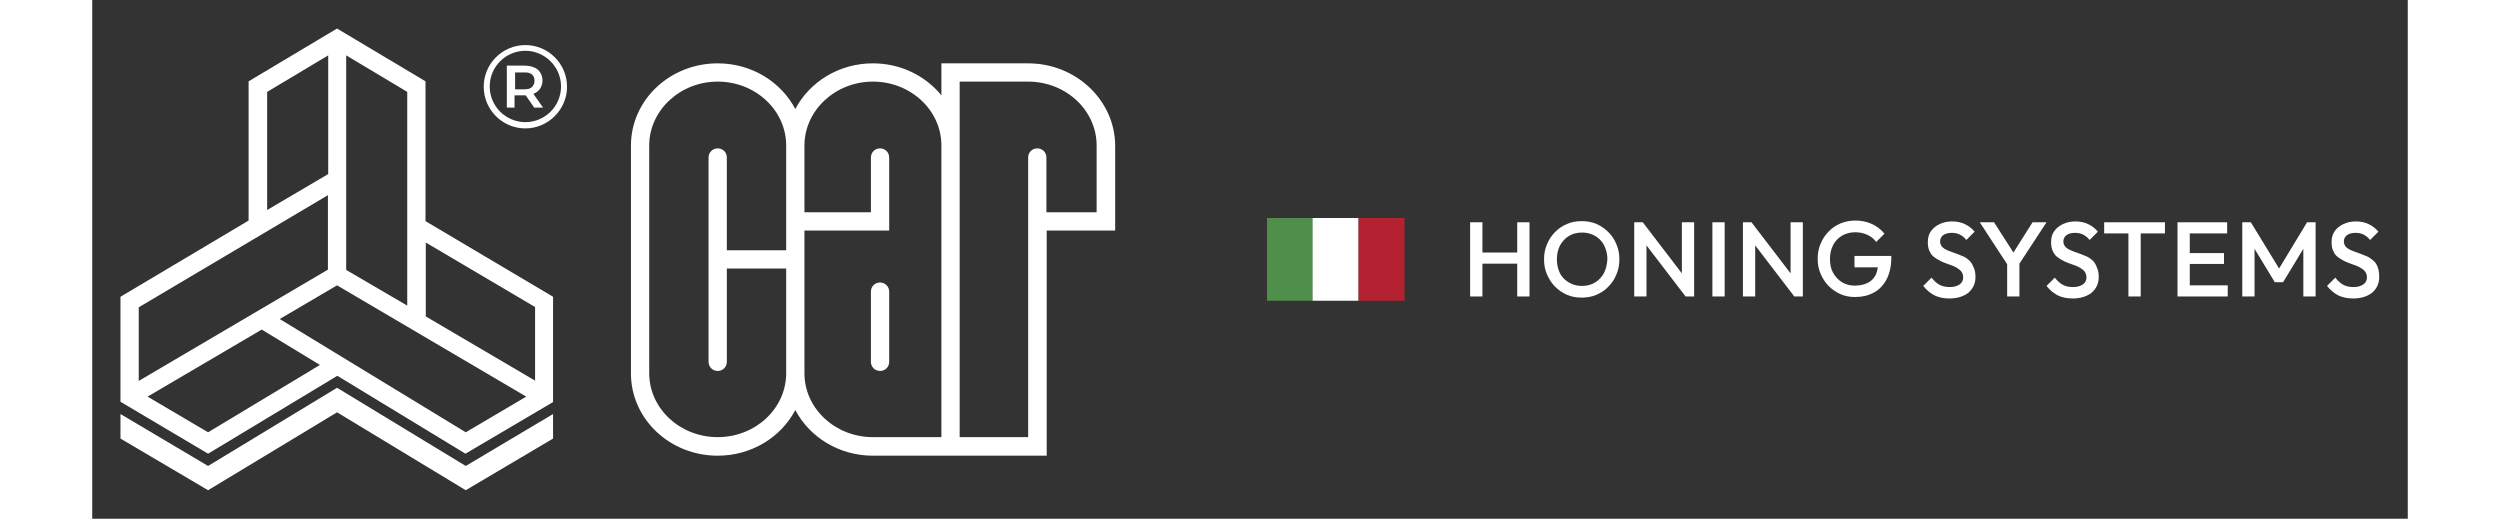 <svg xmlns="http://www.w3.org/2000/svg" xmlns:xlink="http://www.w3.org/1999/xlink" width="400" height="83" id="Livello_1" x="0px" y="0px" viewBox="0 0 811.5 181.8" style="enable-background:new 0 0 811.5 181.8;" xml:space="preserve"><rect x="0" y="0" width="811.5" height="181.8" fill="#333333" stroke="none"/> <style type="text/css"> .st0{fill:#FFFFFF;} .st1{fill:#508E4B;} .st2{fill:#B42231;} </style> <g> <g> <path class="st0" d="M328,22.2h-30.4v11.2c-5.6-6.8-14.2-11.2-24-11.2c-11.9,0-22.2,6.5-27.2,16c-5-9.5-15.3-16-27.2-16 c-16.8,0-30.4,12.9-30.4,28.8v79.9c0,15.9,13.6,28.8,30.4,28.8c11.9,0,22.2-6.5,27.2-16c5,9.5,15.3,16,27.2,16h24h6.4h30.5V80.8 h24V51C358.4,35.1,344.7,22.2,328,22.2z M219.2,153.2c-13.2,0-24-10-24-22.4V51c0-12.3,10.8-22.4,24-22.4c13.2,0,24,10,24,22.4 v36.7h-20.8V55.2c0-1.8-1.4-3.2-3.2-3.2s-3.2,1.4-3.2,3.2v71.6c0,1.8,1.4,3.2,3.2,3.2s3.2-1.4,3.2-3.2V94.1h20.8v36.7 C243.2,143.2,232.4,153.2,219.2,153.2z M297.6,153.2h-24c-13.2,0-24-10-24-22.4v-50h29.7V55.2c0-1.8-1.4-3.2-3.2-3.2 s-3.2,1.4-3.2,3.2v19.2h-23.3V51c0-12.3,10.8-22.4,24-22.4c13.2,0,24,10,24,22.4V153.2z M352,74.4h-17.6V55.2 c0-1.8-1.4-3.2-3.2-3.2s-3.2,1.4-3.2,3.2v98H304V51V28.6h24c13.2,0,24,10,24,22.4V74.4z"></path> <path class="st0" d="M276.1,99c-1.8,0-3.2,1.4-3.2,3.2v24.6c0,1.8,1.4,3.2,3.2,3.2s3.2-1.4,3.2-3.2v-24.6 C279.3,100.5,277.9,99,276.1,99z"></path> </g> <g> <path class="st0" d="M158,37.7l-3.4-4.8c0.1,0,0.2,0,0.2-0.1c0.9-0.4,1.7-1,2.2-1.8c0.5-0.8,0.8-1.7,0.8-2.8c0-1.1-0.3-2-0.8-2.8 c-0.5-0.8-1.2-1.4-2.2-1.8c-0.9-0.4-2.1-0.6-3.4-0.6h-6.1v14.7h2.7v-4.3h3.3c0.2,0,0.4,0,0.6,0l3,4.3H158z M154.1,26.1 c0.6,0.5,0.9,1.2,0.9,2.2c0,0.9-0.3,1.6-0.9,2.2s-1.5,0.8-2.7,0.8h-3.2v-5.9h3.2C152.6,25.3,153.5,25.6,154.1,26.1z"></path> <path class="st0" d="M151.8,45c-8.1,0-14.6-6.6-14.6-14.6c0-8.1,6.6-14.6,14.6-14.6c8.1,0,14.6,6.6,14.6,14.6 C166.4,38.4,159.8,45,151.8,45z M151.8,17.8c-6.9,0-12.5,5.6-12.5,12.5s5.6,12.5,12.5,12.5c6.9,0,12.5-5.6,12.5-12.5 S158.6,17.8,151.8,17.8z"></path> <path class="st0" d="M116.8,77.5v-49L85.8,10l-31,18.5v48.8L9.9,104v36.8L40.6,159l45.3-27.3l44.9,27.3l30.7-18.1V104L116.8,77.5z M155.2,107.6v25.8l-38.3-22.5V85L155.2,107.6z M110.4,107.1L89,94.6V19.4l21.4,12.8V107.1z M61.3,32.2l21.4-12.8v41.6L61.3,73.6 V32.2z M82.6,68.4v26.1l-66.3,39v-25.8L82.6,68.4z M40.6,151.5L19.4,139l40-23.5l20.4,12.4L40.6,151.5z M65.7,111.8l20.1-11.8 l66.3,39l-21.2,12.5L65.7,111.8z"></path> <polygon class="st0" points="9.9,153.7 40.6,171.8 85.8,144.5 130.9,171.8 161.5,153.7 161.5,145.1 130.9,163.3 85.8,135.9 40.6,163.3 9.9,145.1 "></polygon> </g> </g> <g> <polygon class="st0" points="499.4,88.5 487.2,88.5 487.2,77.9 482.9,77.9 482.9,103.9 487.2,103.9 487.2,92.4 499.4,92.4 499.4,103.9 503.7,103.9 503.7,77.9 499.4,77.9 "></polygon> <path class="st0" d="M531.4,81.4c-1.2-1.2-2.6-2.2-4.2-2.9c-1.6-0.7-3.3-1-5.2-1s-3.6,0.3-5.2,1c-1.6,0.7-3,1.6-4.2,2.9 c-1.2,1.2-2.1,2.6-2.8,4.3c-0.7,1.6-1,3.3-1,5.2s0.3,3.6,1,5.2c0.7,1.6,1.6,3.1,2.8,4.3c1.2,1.2,2.6,2.2,4.2,2.9 c1.6,0.7,3.3,1,5.2,1c1.8,0,3.6-0.3,5.2-1c1.6-0.7,3-1.6,4.2-2.9c1.2-1.2,2.1-2.6,2.8-4.3c0.7-1.6,1-3.4,1-5.2c0-1.9-0.3-3.6-1-5.2 C533.6,84.1,532.6,82.6,531.4,81.4z M529.8,95.7c-0.8,1.4-1.8,2.5-3.1,3.3c-1.3,0.8-2.9,1.2-4.6,1.2c-1.3,0-2.5-0.2-3.6-0.7 c-1.1-0.5-2-1.1-2.8-1.9c-0.8-0.8-1.4-1.8-1.8-3c-0.4-1.2-0.6-2.4-0.6-3.8c0-1.8,0.4-3.4,1.1-4.8c0.8-1.4,1.8-2.5,3.1-3.3 c1.3-0.8,2.9-1.2,4.6-1.2c1.3,0,2.5,0.2,3.6,0.7c1.1,0.4,2,1.1,2.8,1.9c0.8,0.8,1.4,1.8,1.8,2.9c0.4,1.1,0.7,2.4,0.7,3.7 C530.9,92.7,530.5,94.3,529.8,95.7z"></path> <polygon class="st0" points="557.1,95.8 543.4,77.9 540.4,77.9 540.4,103.9 544.7,103.9 544.7,86 558.4,103.9 561.4,103.9 561.4,77.9 557.1,77.9 "></polygon> <rect x="567.8" y="77.9" class="st0" width="4.3" height="26"></rect> <polygon class="st0" points="595.2,95.8 581.5,77.9 578.5,77.9 578.5,103.9 582.8,103.9 582.8,86 596.5,103.9 599.5,103.9 599.5,77.9 595.2,77.9 "></polygon> <path class="st0" d="M617.5,93.7h8.3c-0.2,1-0.4,1.9-0.8,2.7c-0.7,1.3-1.6,2.2-2.9,2.8c-1.3,0.6-2.7,0.9-4.5,0.9 c-1.6,0-3.1-0.4-4.4-1.2c-1.3-0.8-2.3-1.9-3.1-3.3c-0.8-1.4-1.1-3-1.1-4.9c0-1.8,0.4-3.4,1.1-4.8c0.7-1.4,1.8-2.5,3.1-3.3 c1.4-0.8,2.9-1.2,4.7-1.2c1.5,0,2.9,0.3,4.2,0.9c1.3,0.6,2.3,1.4,3.1,2.5l2.9-2.9c-1.2-1.5-2.7-2.6-4.4-3.4 c-1.8-0.8-3.7-1.2-5.7-1.2c-1.9,0-3.6,0.3-5.3,1c-1.6,0.7-3,1.6-4.2,2.9c-1.2,1.2-2.1,2.6-2.8,4.3c-0.7,1.6-1,3.3-1,5.2 s0.3,3.6,1,5.2c0.7,1.6,1.6,3.1,2.8,4.3c1.2,1.2,2.6,2.2,4.2,2.9c1.6,0.7,3.3,1,5.1,1c2.5,0,4.6-0.5,6.5-1.5c1.9-1,3.4-2.6,4.5-4.6 c1.1-2.1,1.7-4.6,1.7-7.7v-0.6h-12.9V93.7z"></path> <path class="st0" d="M657.5,91c-0.7-0.6-1.5-1.1-2.4-1.4c-0.9-0.4-1.8-0.7-2.6-1s-1.7-0.6-2.4-0.9c-0.7-0.3-1.3-0.7-1.8-1.2 c-0.4-0.5-0.7-1.1-0.7-1.9c0-0.9,0.4-1.7,1.1-2.2c0.7-0.5,1.7-0.8,3-0.8c1,0,2,0.2,2.8,0.6c0.8,0.4,1.6,1,2.3,1.9l2.9-2.9 c-0.8-1-1.9-1.9-3.3-2.6s-2.9-1-4.6-1c-1.6,0-3,0.3-4.3,0.9c-1.3,0.6-2.3,1.4-3.1,2.5c-0.8,1.1-1.1,2.4-1.1,3.9 c0,1.3,0.2,2.4,0.7,3.3c0.4,0.9,1,1.6,1.8,2.1c0.7,0.5,1.5,1,2.4,1.4c0.9,0.4,1.8,0.7,2.6,1c0.9,0.3,1.7,0.6,2.4,1 c0.7,0.4,1.3,0.8,1.8,1.4c0.4,0.5,0.7,1.3,0.7,2.1c0,1-0.4,1.9-1.3,2.5c-0.9,0.6-2,0.9-3.4,0.9c-1.5,0-2.8-0.3-3.8-0.9 c-1-0.6-1.8-1.4-2.6-2.4l-2.9,2.9c1.1,1.4,2.4,2.5,3.9,3.3c1.4,0.7,3.2,1.1,5.2,1.1c2.8,0,5-0.7,6.7-2c1.6-1.4,2.5-3.2,2.5-5.5 c0-1.4-0.2-2.5-0.7-3.5C658.8,92.3,658.2,91.6,657.5,91z"></path> <polygon class="st0" points="684.9,77.9 680,77.9 673.3,88.5 666.5,77.9 661.5,77.9 671.1,92.6 671.1,103.9 675.4,103.9 675.4,92.4 "></polygon> <path class="st0" d="M700.7,91c-0.7-0.6-1.5-1.1-2.4-1.4c-0.9-0.4-1.8-0.7-2.6-1s-1.7-0.6-2.4-0.9c-0.7-0.3-1.3-0.7-1.8-1.2 c-0.4-0.5-0.7-1.1-0.7-1.9c0-0.9,0.4-1.7,1.1-2.2c0.7-0.5,1.7-0.8,3-0.8c1,0,2,0.2,2.8,0.6c0.8,0.4,1.6,1,2.3,1.9l2.9-2.9 c-0.8-1-1.9-1.9-3.3-2.6s-2.9-1-4.6-1c-1.6,0-3,0.3-4.3,0.9c-1.3,0.6-2.3,1.4-3.1,2.5c-0.8,1.1-1.1,2.4-1.1,3.9 c0,1.3,0.2,2.4,0.7,3.3c0.4,0.9,1,1.6,1.8,2.1c0.7,0.5,1.5,1,2.4,1.4c0.9,0.4,1.8,0.7,2.6,1c0.9,0.3,1.7,0.6,2.4,1 c0.7,0.4,1.3,0.8,1.8,1.4c0.4,0.5,0.7,1.3,0.7,2.1c0,1-0.4,1.9-1.3,2.5c-0.9,0.6-2,0.9-3.4,0.9c-1.5,0-2.8-0.3-3.8-0.9 c-1-0.6-1.8-1.4-2.6-2.4l-2.9,2.9c1.1,1.4,2.4,2.5,3.9,3.3c1.4,0.7,3.2,1.1,5.2,1.1c2.8,0,5-0.7,6.7-2c1.6-1.4,2.5-3.2,2.5-5.5 c0-1.4-0.2-2.5-0.7-3.5C702,92.3,701.5,91.6,700.7,91z"></path> <polygon class="st0" points="705.1,81.8 713.6,81.8 713.6,103.9 717.9,103.9 717.9,81.8 726.4,81.8 726.4,77.9 705.1,77.9 "></polygon> <polygon class="st0" points="735.1,92.5 747.1,92.5 747.1,88.7 735.1,88.7 735.1,81.8 748.2,81.8 748.2,77.9 735.1,77.9 733.8,77.9 730.8,77.9 730.8,103.9 733.8,103.9 735.1,103.9 748.4,103.9 748.4,100 735.1,100 "></polygon> <polygon class="st0" points="766.4,94.1 756.5,77.9 753.5,77.9 753.5,103.9 757.8,103.9 757.8,87.2 764.9,98.9 767.8,98.9 774.9,87.2 774.9,103.9 779.2,103.9 779.2,77.9 776.2,77.9 "></polygon> <path class="st0" d="M800.8,93.2c-0.4-0.9-1-1.7-1.8-2.2c-0.7-0.6-1.5-1.1-2.4-1.4c-0.9-0.4-1.8-0.7-2.6-1s-1.7-0.6-2.4-0.9 c-0.7-0.3-1.3-0.7-1.8-1.2c-0.4-0.5-0.7-1.1-0.7-1.9c0-0.9,0.4-1.7,1.1-2.2c0.7-0.5,1.7-0.8,3-0.8c1,0,2,0.2,2.8,0.6 c0.8,0.4,1.6,1,2.3,1.9l2.9-2.9c-0.8-1-1.9-1.9-3.3-2.6s-2.9-1-4.6-1c-1.6,0-3,0.3-4.3,0.9c-1.3,0.6-2.3,1.4-3.1,2.5 c-0.8,1.1-1.1,2.4-1.1,3.9c0,1.3,0.2,2.4,0.7,3.3c0.4,0.9,1,1.6,1.8,2.1c0.7,0.5,1.5,1,2.4,1.4c0.9,0.4,1.8,0.7,2.6,1 c0.9,0.3,1.7,0.6,2.4,1c0.7,0.4,1.3,0.8,1.8,1.4c0.4,0.5,0.7,1.3,0.7,2.1c0,1-0.4,1.9-1.3,2.5c-0.9,0.6-2,0.9-3.4,0.9 c-1.5,0-2.8-0.3-3.8-0.9c-1-0.6-1.8-1.4-2.6-2.4l-2.9,2.9c1.1,1.4,2.4,2.5,3.9,3.3c1.4,0.7,3.2,1.1,5.2,1.1c2.8,0,5-0.7,6.7-2 c1.6-1.4,2.5-3.2,2.5-5.5C801.5,95.3,801.2,94.2,800.8,93.2z"></path> </g> <g> <rect x="411.7" y="76.4" class="st1" width="16.1" height="29"></rect> <rect x="427.7" y="76.4" class="st0" width="16.1" height="29"></rect> <rect x="443.8" y="76.4" class="st2" width="16.1" height="29"></rect> </g> </svg>